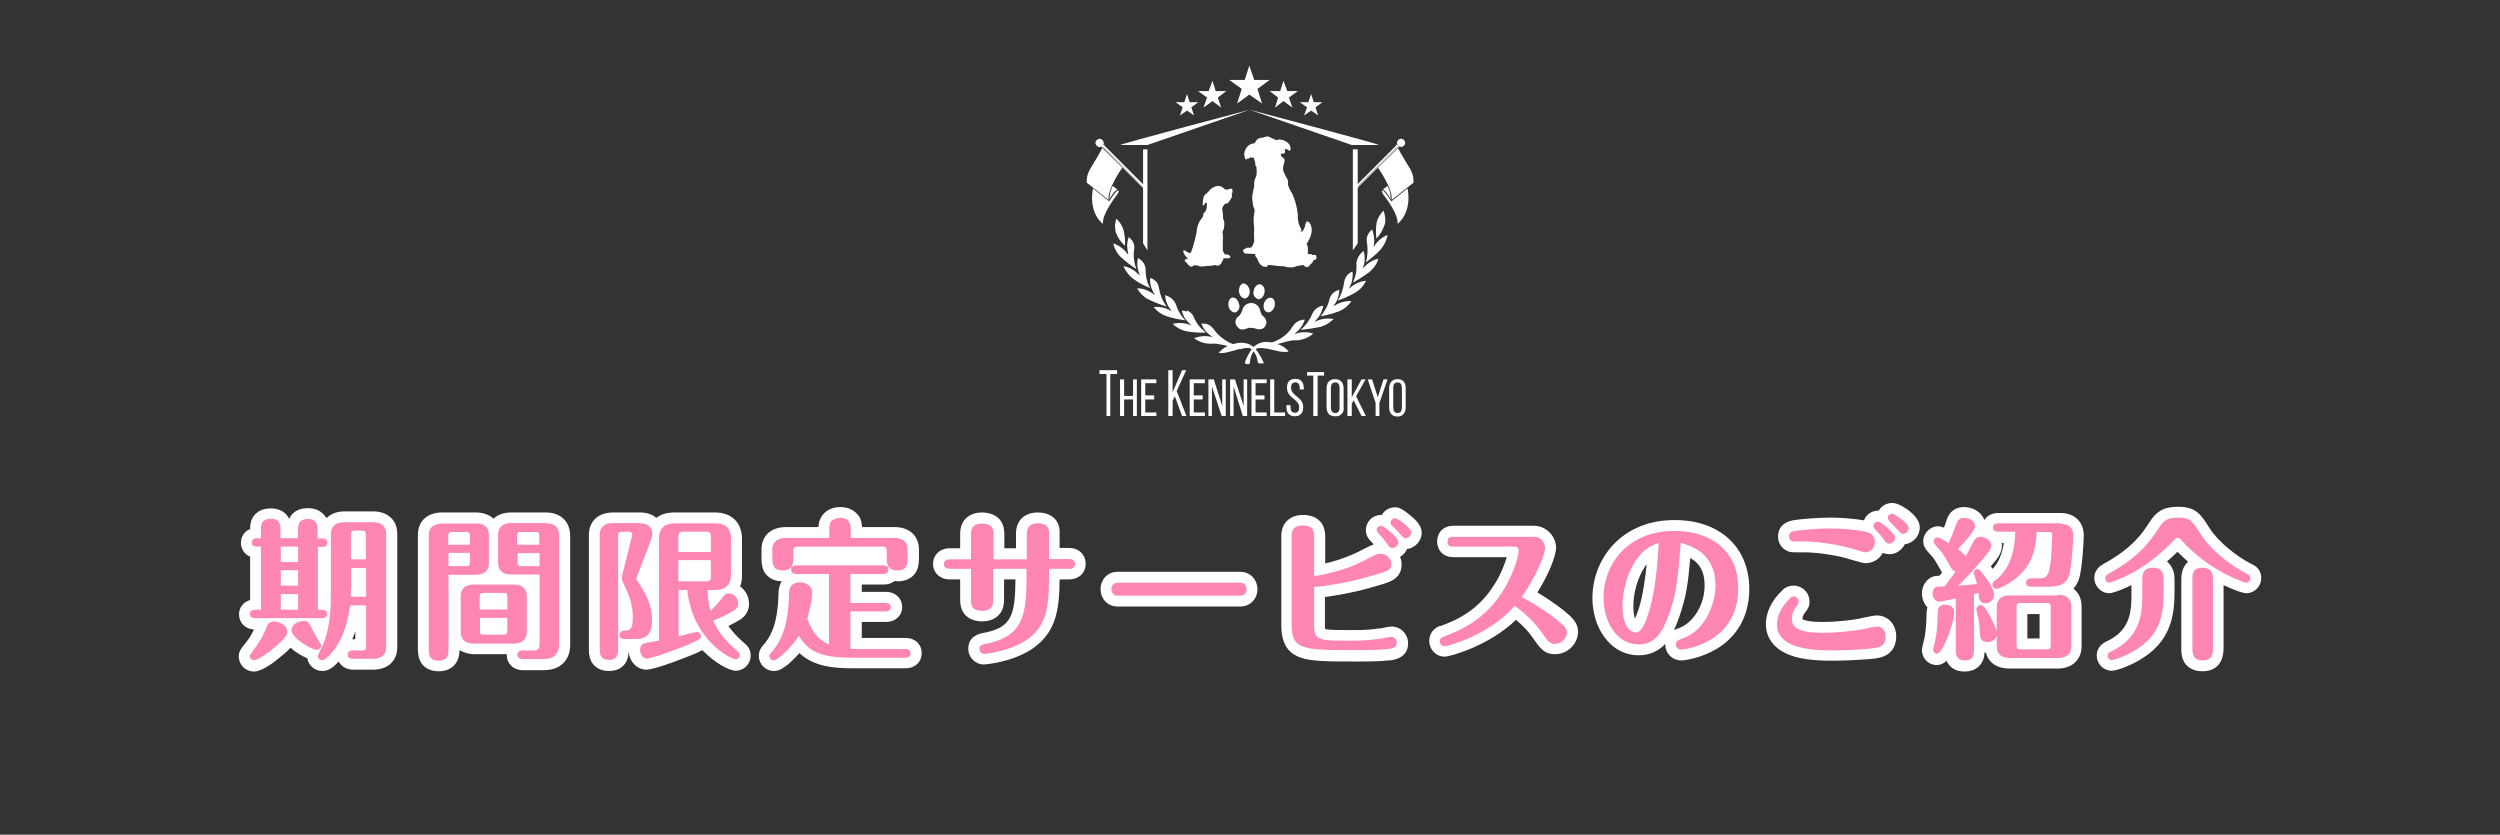 <?xml version="1.0" encoding="utf-8"?>
<!-- Generator: Adobe Illustrator 24.2.3, SVG Export Plug-In . SVG Version: 6.00 Build 0)  -->
<svg version="1.1" id="レイヤー_1" xmlns="http://www.w3.org/2000/svg" xmlns:xlink="http://www.w3.org/1999/xlink" x="0px"
	 y="0px" width="922.5px" height="308px" viewBox="0 0 922.5 308" style="enable-background:new 0 0 922.5 308;"
	 xml:space="preserve">
<rect x="0" y="0" width="922.5" height="308" fill="#333333" stroke="none"/>
<style type="text/css">
	.st0{fill:#FFFFFF;}
	.st1{fill:#FF85B3;}
</style>
<g id="レイヤー_2_1_">
	<g id="レイヤー_7">
		<polygon class="st0" points="408.3,153.5 408.3,138 405.7,138 405.7,136.6 412.2,136.6 412.2,138 409.7,138 409.7,153.5 		"/>
		<polygon class="st0" points="414.8,147.4 414.8,153.5 413.3,153.5 413.3,140 414.8,140 414.8,146.1 418.1,146.1 418.1,140 
			419.5,140 419.5,153.5 418.1,153.5 418.1,147.4 		"/>
		<polygon class="st0" points="425.9,145.9 425.9,147.4 422.6,147.4 422.6,152.2 426.7,152.2 426.7,153.5 421.1,153.5 421.1,140 
			426.7,140 426.7,141.4 422.6,141.4 422.6,145.9 		"/>
		<polygon class="st0" points="433.5,146.2 432.7,147.9 432.7,153.5 431.1,153.5 431.1,136.6 432.7,136.6 432.7,144.7 436.2,136.6 
			437.7,136.6 434.2,144.3 437.8,153.5 436.2,153.5 		"/>
		<polygon class="st0" points="443.8,145.9 443.8,147.4 440.5,147.4 440.5,152.2 444.6,152.2 444.6,153.5 439,153.5 439,140 
			444.6,140 444.6,141.4 440.5,141.4 440.5,145.9 		"/>
		<polygon class="st0" points="447.2,153.5 445.9,153.5 445.9,140 447.9,140 451,149.8 451,140 452.3,140 452.3,153.5 450.8,153.5 
			447.2,142.6 		"/>
		<polygon class="st0" points="455.2,153.5 453.9,153.5 453.9,140 455.7,140 458.9,149.8 458.9,140 460.2,140 460.2,153.5 
			458.6,153.5 455.2,142.6 		"/>
		<polygon class="st0" points="466.6,145.9 466.6,147.4 463.3,147.4 463.3,152.2 467.4,152.2 467.4,153.5 461.8,153.5 461.8,140 
			467.4,140 467.4,141.4 463.3,141.4 463.3,145.9 		"/>
		<polygon class="st0" points="468.7,153.5 468.7,140 470.2,140 470.2,152.2 474.2,152.2 474.2,153.5 		"/>
		<path class="st0" d="M481.1,143.3v0.4h-1.5v-0.6c0-1.2-0.5-2-1.6-2s-1.6,0.7-1.6,2c0,3.1,4.5,3.3,4.5,7.2c0,2-1.1,3.3-3.1,3.3
			c-2.1,0-3.1-1.3-3.1-3.3v-0.8h1.5v0.8c0,1.2,0.5,2,1.6,2s1.6-0.7,1.6-2c0-3.1-4.5-3.3-4.5-7.2c0-2.1,0.9-3.3,3.1-3.3
			S481.1,141.2,481.1,143.3"/>
		<polygon class="st0" points="484.6,153.5 484.6,138.6 482.3,138.6 482.3,137.3 488.6,137.3 488.6,138.6 486.2,138.6 486.2,153.5 
					"/>
		<path class="st0" d="M489.5,143.3c0-2.1,1.1-3.4,3.1-3.4c2.1,0,3.2,1.3,3.2,3.4v7c0.3,1.6-0.9,3.2-2.5,3.3c-0.3,0-0.4,0-0.7,0
			c-2.1,0-3.1-1.3-3.1-3.4V143.3z M491.1,150.4c0,1.2,0.5,2,1.6,2s1.6-0.7,1.6-2v-7.3c0-1.2-0.5-2-1.6-2s-1.6,0.8-1.6,2V150.4z"/>
		<polygon class="st0" points="499.5,147.7 498.8,149 498.8,153.5 497.2,153.5 497.2,140 498.8,140 498.8,146.6 502.4,140 
			503.9,140 500.4,146.2 504,153.5 502.4,153.5 		"/>
		<polygon class="st0" points="507.6,148.7 504.7,140 506.3,140 508.4,146.6 510.5,140 512,140 509,148.7 509,153.5 507.6,153.5 		
			"/>
		<path class="st0" d="M512.6,143.3c0-2.1,1.1-3.4,3.1-3.4c2.1,0,3,1.3,3,3.4v7c0,2-1.1,3.4-3,3.4c-2.1,0-3.1-1.3-3.1-3.4V143.3z
			 M514.1,150.4c0,1.2,0.5,2,1.6,2s1.6-0.7,1.6-2v-7.3c0-1.2-0.5-2-1.6-2s-1.6,0.8-1.6,2V150.4z"/>
		<path class="st0" d="M466.2,133.6c-0.8-1.9-1.9-3.6-3.2-5.2c-2-1.9-4.9-2.4-7.6-1.5c-2.3,0.4-4.2,1.6-5.7,3.3
			c2.4,0.5,6-1.2,8.2-1.5c2.3-0.4,3.2-0.5,4.1,0.3c1.1,1.1,1.7,2.4,2,3.8c0.1,1.3,0.4,1.3,1.2,1.3
			C465.9,134.1,466.5,134.3,466.2,133.6"/>
		<path class="st0" d="M414.6,84.9c0.4,1.9,0.7,3.8,0.5,5.8c-1.5-1.3-2.7-3.1-3.4-5c-0.4-1.6-0.4-3.4,0.3-5
			C413.2,81.9,414.1,83.3,414.6,84.9"/>
		<path class="st0" d="M437.8,115c-0.5-0.3-1.2-0.4-1.7-0.4c0.4,1.5,0.9,2.8,1.9,3.8c0.5,0.8,2.4,2.1,1.1,1.5
			c-2-0.8-4.2-0.9-6.4-0.4c1.3,1.3,3.1,2.3,4.9,2.7c2.4,0.4,4.9,0.7,7.4,0.5l0,0c-2-1.5-3.6-3.4-4.5-5.7c-0.4-1.1-1.3-1.9-2.4-2.4"
			/>
		<path class="st0" d="M431.5,109.6c-0.5-0.3-1.1-0.5-1.6-0.7c0.1,1.5,0.5,2.8,1.2,4.1c0.4,0.8,2,2.4,0.8,1.6
			c-1.9-1.1-4.1-1.5-6.2-1.3c1.2,1.5,2.8,2.7,4.5,3.3c2.4,0.8,4.8,1.3,7.2,1.6l0,0c-1.7-1.7-2.9-3.8-3.6-6.2
			C433.3,111.1,432.5,110.1,431.5,109.6"/>
		<path class="st0" d="M426,103.4c-0.5-0.4-0.9-0.7-1.6-0.8c-0.1,1.5,0.1,2.9,0.7,4.2c0.3,0.9,1.6,2.7,0.5,1.7
			c-1.7-1.3-3.8-2.1-6-2.1c0.9,1.6,2.3,3.1,4,4c2.3,1.1,4.5,2,6.9,2.7l0,0c-1.5-2-2.4-4.2-2.8-6.6C427.5,105.1,427,104,426,103.4"/>
		<path class="st0" d="M421.4,96.3c-0.4-0.4-0.9-0.8-1.5-1.1c-0.3,1.5-0.3,2.9,0,4.2c0.1,0.9,1.2,2.9,0.3,1.9
			c-1.6-1.6-3.4-2.7-5.6-3.1c0.7,1.9,1.9,3.3,3.3,4.5c2,1.5,4.2,2.7,6.5,3.6l0,0c-1.2-2.1-1.7-4.5-1.7-7
			C422.7,98.3,422.2,97.1,421.4,96.3"/>
		<path class="st0" d="M417.8,88.8c-0.4-0.5-0.8-0.9-1.3-1.3c-0.5,1.3-0.7,2.8-0.5,4.2c0,0.9,0.8,3.2,0,1.9
			c-1.3-1.7-3.1-3.1-5.2-3.8c0.4,1.9,1.3,3.6,2.7,5c1.9,1.7,3.8,3.2,5.8,4.5l0,0c-0.8-2.3-1.2-4.8-0.8-7.2
			C418.7,91,418.5,89.8,417.8,88.8"/>
		<path class="st0" d="M447.8,121.4c-0.7-0.9-1.6-1.7-2.8-1.9c-0.5-0.1-1.2-0.1-1.7-0.1c0.5,1.3,1.3,2.7,2.4,3.6
			c0.7,0.7,2.7,1.9,1.3,1.3c-2.1-0.5-4.4-0.3-6.4,0.5c1.6,1.2,3.4,1.9,5.3,2c0.8,0,1.7,0,2.7,0c2.3,0.3,8.2,1.7,9.2,2
			c0.9,0.3,0.9-1.2,0.3-1.3c-1.7-0.1-3.4-0.5-4.9-1.3C450.8,124.8,449.1,123.3,447.8,121.4"/>
		<path class="st0" d="M459.4,133.6c0.7-2,1.7-3.7,2.9-5.3c1.9-2,4.8-2.7,7.4-1.7c2.3,0.3,4.4,1.3,5.8,3.1c-2.3,0.7-6-0.8-8.4-1.1
			c-2.3-0.3-3.2-0.3-4.1,0.5c-0.9,1.1-1.6,2.5-1.7,4c-0.1,1.3-0.3,1.3-1.1,1.3C459.6,134.1,459.2,134.3,459.4,133.6"/>
		<path class="st0" d="M508,82c-0.3,2-0.4,4-0.1,6c1.5-1.5,2.4-3.3,3.1-5.3c0.4-1.7,0.1-3.4-0.5-5C509.3,79,508.4,80.4,508,82"/>
		<path class="st0" d="M486.6,113.3c0.5-0.3,1.1-0.4,1.7-0.5c-0.3,1.5-0.8,2.8-1.7,4.1c-0.5,0.8-2.3,2.4-0.9,1.6
			c2-0.9,4.2-1.2,6.4-0.8c-1.4,1.4-3,2.4-4.8,2.9c-2.4,0.5-4.9,0.9-7.4,1.1l0,0c2-1.6,3.4-3.7,4.4-6
			C484.6,114.8,485.6,113.8,486.6,113.3"/>
		<path class="st0" d="M492.6,107.6c0.5-0.3,1.1-0.5,1.6-0.7c0,1.5-0.4,2.9-0.9,4.1c-0.4,0.8-1.9,2.5-0.7,1.7c1.9-1.2,4-1.7,6.1-1.6
			c-1.1,1.6-2.5,2.8-4.2,3.6c-2.3,0.9-4.6,1.6-7.2,2l0,0c1.6-1.9,2.8-4,3.3-6.4C490.9,109.2,491.5,108.3,492.6,107.6"/>
		<path class="st0" d="M497.6,101.1c0.4-0.4,0.9-0.7,1.5-0.9c0.1,1.5,0,2.9-0.4,4.2c-0.3,0.9-1.5,2.8-0.4,1.7
			c1.7-1.5,3.7-2.3,5.8-2.5c-0.8,1.7-2.1,3.2-3.7,4.2c-2.1,1.2-4.4,2.3-6.8,3.1l0,0c1.3-2,2.1-4.4,2.4-6.8
			C496.2,102.8,496.8,101.8,497.6,101.1"/>
		<path class="st0" d="M501.9,93.8c0.4-0.5,0.8-0.8,1.3-1.2c0.4,1.5,0.4,2.9,0.3,4.2c-0.1,0.9-1.1,3.1-0.3,1.9
			c1.5-1.6,3.3-2.8,5.4-3.2c-0.5,1.9-1.6,3.4-3.2,4.8c-2,1.5-4,2.8-6.2,4l0,0c1.1-2.3,1.5-4.6,1.3-7.2
			C500.7,95.9,501.1,94.7,501.9,93.8"/>
		<path class="st0" d="M505.1,86c0.3-0.5,0.7-0.9,1.2-1.3c0.5,1.3,0.8,2.8,0.8,4.2c0,0.9-0.5,3.2,0,1.9c1.2-1.9,2.9-3.3,4.9-4.1
			c-0.3,1.9-1.2,3.7-2.4,5.2c-1.7,1.9-3.6,3.4-5.6,4.9l0,0c0.7-2.4,0.8-4.9,0.4-7.3C504.1,88.2,504.4,87,505.1,86"/>
		<path class="st0" d="M477.1,120.3c0.7-1.1,1.6-1.7,2.7-2.1c0.5-0.1,1.2-0.3,1.7-0.3c-0.4,1.3-1.2,2.7-2.1,3.7
			c-0.5,0.7-2.5,2-1.2,1.5c2.1-0.7,4.4-0.7,6.4,0c-1.5,1.3-3.3,2.1-5.2,2.4c-0.9,0.1-1.7,0.1-2.7,0.1c-2.1,0.4-8.1,2.1-9,2.5
			c-0.9,0.4-0.9-1.1-0.3-1.3c1.7-0.3,3.3-0.8,4.8-1.7C474.3,123.9,475.9,122.3,477.1,120.3"/>
		<path class="st0" d="M459.6,110.1c1.1-0.3,1.7-1.6,1.5-3.1c-0.3-1.5-1.5-2.5-2.4-2.4s-1.7,1.6-1.5,3.1S458.5,110.3,459.6,110.1"/>
		<path class="st0" d="M457.2,112.2c-0.3-1.5-1.3-2.5-2.4-2.4s-1.7,1.6-1.5,3.1c0.3,1.5,1.5,2.5,2.5,2.4
			C457.1,114.8,457.7,113.4,457.2,112.2C457.3,112.2,457.3,112.2,457.2,112.2"/>
		<path class="st0" d="M464.2,110.4c1.1,0.1,2.1-0.9,2.4-2.4s-0.5-2.9-1.6-3.1c-1.1-0.1-2.1,0.9-2.4,2.4
			C462.2,108.5,462.9,109.9,464.2,110.4C464.2,110.3,464.2,110.3,464.2,110.4"/>
		<path class="st0" d="M469.1,109.9c-1.1-0.3-2.3,0.7-2.7,2.1s0.1,2.9,1.2,3.2c1.1,0.3,2.3-0.7,2.7-2.1
			C470.7,111.6,470.2,110.1,469.1,109.9"/>
		<path class="st0" d="M464.9,114.2c-0.4-1.3-1.6-2.3-3.1-2.4c-1.5,0-2.9,0.9-3.3,2.4c-0.8,2.4-1.7,2.7-1.7,2.7
			c-1.1,0.9-1.2,2.5-0.3,3.6c0.1,0.1,0.3,0.3,0.4,0.4c1.1,1.5,3.7,0.1,3.7,0.1c1.1-0.1,2.1,0,3.2,0.4c1.3,0.4,2.8-0.1,3.3-1.5
			c0.8-1.5-0.8-3.1-0.8-3.1C465.5,116.6,464.9,114.4,464.9,114.2"/>
		<polygon class="st0" points="438,34.7 439,37.7 442.2,37.7 439.6,39.6 440.6,42.6 438,40.8 435.4,42.6 436.4,39.6 433.8,37.7 
			437,37.7 		"/>
		<polygon class="st0" points="447.4,29.8 448.6,33.6 452.5,33.6 449.4,36 450.6,39.7 447.4,37.3 444.1,39.7 445.4,36 442.1,33.6 
			446,33.6 		"/>
		<polygon class="st0" points="473.6,29.8 475,33.6 478.9,33.6 475.6,36 476.9,39.7 473.6,37.3 470.5,39.7 471.6,36 468.5,33.6 
			472.4,33.6 		"/>
		<polygon class="st0" points="461,24.2 462.8,29.5 468.5,29.5 464,32.8 465.7,38.2 461,34.9 456.5,38.2 458.2,32.8 453.6,29.5 
			459.3,29.5 		"/>
		<polygon class="st0" points="483.8,34.7 484.8,37.7 488,37.7 485.4,39.6 486.4,42.6 483.8,40.8 481.2,42.6 482.3,39.6 479.6,37.7 
			482.8,37.7 		"/>
		<path class="st0" d="M413.4,53.5c0-0.4,47.7-13,47.7-13l-37.7,13H413.4z"/>
		<path class="st0" d="M508.8,53.5c0-0.4-47.7-13-47.7-13l37.7,13H508.8z"/>
		<polygon class="st0" points="423.4,92.4 421.8,89.8 421.8,55.1 423.4,55.1 		"/>
		<polygon class="st0" points="501,89.8 499.2,92.4 499.2,55.1 501,55.1 		"/>
		<path class="st0" d="M406.7,54.6l7.4,7.3c0,0-5.7,8.1-5,11.9l-8.1-6.4c-0.1-1.7,0.3-3.4,1.2-4.9C402.2,62.4,406.7,55.1,406.7,54.6
			"/>
		<path class="st0" d="M403.3,69.5l6,4.8c0,0,2.8-4.5,3.4-4c0,0,0.5,0.4-0.9,2.1c0,0-5.2,6.6-4.8,10.2
			C407.1,82.7,401.6,79.1,403.3,69.5"/>
		<path class="st0" d="M410.6,68.6l1.7,1.3c0,0-1.1,0.4-2.9,3.6C409.4,71.8,409.8,70.2,410.6,68.6"/>
		<path class="st0" d="M406.8,54.4L406.8,54.4l15.9,15.9l0.7-0.7l-15.9-15.9l0,0c0-0.1,0-0.1,0-0.3c-0.1-0.1-0.4,0-0.7,0.3
			c-0.3,0.3-0.4,0.5-0.3,0.7C406.5,54.4,406.7,54.4,406.8,54.4 M407.1,54.4l0.1-0.1L423,70.1h-0.1L407.1,54.4z"/>
		<path class="st0" d="M407.3,52.7c0,0.8-0.7,1.5-1.5,1.6c-0.8,0-1.5-0.7-1.6-1.5c0-0.8,0.7-1.5,1.5-1.6
			C406.5,51.2,407.2,51.9,407.3,52.7"/>
		<path class="st0" d="M515.9,54.6l-7.4,7.3c0,0,5.7,8.1,5,11.9l8.1-6.4c0.1-1.7-0.3-3.4-1.2-5C520.4,62.4,515.9,55.1,515.9,54.6"/>
		<path class="st0" d="M519.4,69.5l-6,4.8c0,0-2.8-4.5-3.4-4c0,0-0.5,0.4,0.9,2.1c0,0,5.2,6.6,4.8,10.2
			C515.5,82.7,521.1,79.1,519.4,69.5"/>
		<path class="st0" d="M512,68.6l-1.7,1.3c0,0,1.1,0.4,2.9,3.6C513.2,71.8,512.8,70.2,512,68.6"/>
		<path class="st0" d="M516.2,54.4c0,0,0-0.4-0.3-0.7s-0.5-0.4-0.7-0.3c0,0.1,0,0.1,0,0.3l0,0l-15.9,15.9l0.7,0.7l15.9-15.9l0,0
			C515.9,54.4,516.1,54.4,516.2,54.4 M499.9,70.1l-0.1-0.1l15.8-15.8l0.1,0.1L499.9,70.1z"/>
		<path class="st0" d="M518.5,52.7c0,0.8-0.7,1.5-1.5,1.5s-1.5-0.7-1.5-1.5s0.7-1.5,1.5-1.5S518.5,51.9,518.5,52.7L518.5,52.7"/>
		<path class="st0" d="M484.6,94.1c0,0-0.1,0-0.3,0c-0.3-0.4-0.8-0.4-1.2-0.3c-0.1,0-0.3-0.1-0.5-0.1v-1.6c0-0.5,0-1.7-0.5-2
			c1.5-2.4,2.8-5.2,1.2-7.8c-0.8-0.9-1.3-0.8-1.6,0.4c-0.1,1.2-0.7,2.3-1.5,3.1l0,0c0.1-0.8-0.1-1.6-0.5-2.1
			c-0.7-1.5-0.9-3.1-0.8-4.5c-0.3-2.7-0.9-5.2-2-7.6c-0.7-1.1-1.2-2.1-1.6-3.3c0-0.4,0-0.4,0-0.7c0-0.3,0-0.1,0-0.5
			c0-0.3,0,0-0.1-0.7c-0.5-0.9-1.1-1.9-1.5-2.9c-0.4-0.9-0.3-2.1,0.1-3.1c0.1-0.7,0.5-1.5-0.1-2c-0.5-0.5-0.8-0.4-0.9-0.8
			c-0.1-0.4-0.4-0.8,0-0.9c0.4,0,1.2,0.1,1.3-0.4c0.1-0.4,0.1-0.8,0-1.1c0.3-0.3,0.5-0.3,0.8-0.1c0.3,0,0.8,0.8,1.1,0.4
			c0.4-0.4,0.4-0.7-0.1-2c-0.9-1.3-2.5-2.1-4.1-2c-1.3,0.4-1.1,0-2-0.3s-1.7-1.2-2.9-0.7c-0.3,0-0.5,0.1-0.8,0.3
			c-0.7,0-1.5,0.1-2,0.5c-0.4,0.3-0.7,0.7-0.9,1.1c0,0.1,0,0.4-0.5,0.5c-1.5,0.1-2.8,1.2-3.3,2.7c-0.3,0.8-0.4,1.6-0.1,2.4
			c0,0.3,0.3,0.8,0.5,0.9c0.3,0,0.3-0.3,0.3-0.4c0.3,0,0.4,0,0.7,0c0.1,0,0.4-0.1,0.4-0.4c0.1,0,0.1,0,0.4,0c0.3,0.1,0.7,0.1,0.9,0
			c0.4,0.8,0.7,1.6,0.7,2.4c0,0.3,0,0.4,0,0.5l0.4,0.5l0.1,1.2c0,0.1,0,0.4,0,0.5c0,0.4,0,0.7,0,1.1c-0.1,0.5-0.3,1.1-0.5,1.5
			c-0.4,0.9-0.5,1.9-0.4,2.9c-0.1,0.8-0.4,1.6-0.5,2.4c-0.3,1.1-0.3,2.3-0.1,3.3c0,0.9,0.3,2,0.7,2.8c0.1,0.5,0,1.1-0.1,1.6
			c-0.3,1.7-0.3,3.4,0,5.2c-0.1,1.6-0.1,3.2,0,4.8c-0.1,0.8-0.4,1.6-0.9,2.3c-0.3,0.3-0.7,0.4-1.1,0.3c-0.5-0.1-1.1,0.1-1.5,0.5
			c-0.5,0.1-0.9,0.5-0.5,0.9l0.1,0.1c0,0.5,0.5,0.7,1.2,0.7s1.9,0.1,2.4,0.1s0.4,0,0.7,0c0,0.4-0.1,0.5,0.1,0.9
			c0.4,0.4,0.7,0.9,0.9,1.5c0.3,1.1,1.1,1.9,2.1,2.3c0.8,0.1,0.3,0,0.8,0l0.4,0.1c0.1-0.1,0.1-0.3,0.3-0.4c0,0-0.1-0.3,0.1-0.3
			c0.3,0,0.5,0,0.7,0c0.7,0,2.7,0.4,3.6,0.4c0.7,0,1.2,0,1.7,0.1c1.1,0.4,2.3,0.4,3.4,0.3c0.3,0,0.7-0.3,1.2-0.4
			c0.4-0.1,1.6-0.3,2.1-0.4c0.4,0,0.3,0.1,0.5,0.1c0.3,0,0,0.3,0.3,0.4s0.7,0.1,0.9,0.3c0.3,0.1,0.9-0.5,1.1-0.9
			c0.5-0.4,1.1-0.9,1.2-1.6c0.5-0.1,1.1-0.3,1.2-0.9C485.8,94.5,485.7,93.8,484.6,94.1"/>
		<path class="st0" d="M454.8,71c0-0.4,0-0.9-0.1-1.3c-0.3-0.3-1.9,0.3-1.9,0.3c-0.9,0-1.1-0.4-1.1-0.4c-2.4-2.5-5.3,0.5-5.3,0.5
			c-0.7,1.1-1.9,1.6-2.1,2.3c-0.4,0.9-0.5,1.9-0.5,2.9c0,0.3,0.1,0.4,0.1,0.7c0.4-0.4,0.7-0.7,0.9-1.1c0.8-0.7,0.5,1.1,0.5,1.1
			c0,0.7-0.1,1.3-0.5,2c-0.3,0.3-0.5,0.5-0.7,0.8c-0.1,0.1,0,0.1-0.1,0.3c-0.1,0.1,0,0,0,0.3s0,0,0,0.3c-0.4,0.7-0.5,0.8-1.2,1.7
			c-0.8,1.3-1.2,2.9-1.3,4.5c-0.5,2.4-1.1,4.8-2,7.2c-0.1,0.1-0.1,0.1-0.3,0.3c-0.7-0.1-1.2-0.4-1.7-0.8s-1.1-0.3-0.8,0.5
			c0.3,0.9,0.9,1.7,1.7,2.3c-0.1,0-0.3,0.1-0.4,0.1c0,0,0,0-0.1,0c-0.4,0-0.8,0.4-0.7,0.8c0.1,0.4,0.4,0.5,0.8,0.7
			c0.1,0.4,0.4,0.8,0.7,0.9c0.1,0.1,0.4,0.5,0.7,0.5c0.3,0,0.4,0,0.7-0.1c0.1-0.1,0-0.3,0.3-0.3s0.1-0.1,0.4-0.1
			c0.4,0,0.8,0.1,1.2,0.1c0.3,0,0.5,0.3,0.8,0.3c0.7,0.1,1.5,0,2.1-0.1c0.4-0.1,0.8-0.1,1.2-0.1c0.5,0,1.7-0.1,2.1-0.3
			c0.1,0,0.4,0,0.5,0c0.3,0,0,0,0,0.1l0.1,0.1h0.3c0.4,0,0.1,0,0.5,0c0.7-0.3,1.1-0.8,1.3-1.3c0.1-0.4,0.3-0.7,0.5-0.9
			c0.1-0.3,0.1-0.3,0-0.5c-0.1-0.3,0.1,0,0.4,0h1.3c0.5,0,0.7,0,0.8-0.4l0,0c0.3-0.4,0-0.4-0.4-0.7c-0.3-0.3-0.5-0.3-0.9-0.3
			c-0.3,0.1-0.5,0-0.7-0.1c-0.3-0.4-0.5-0.9-0.7-1.5c0.1-1.1,0-1.9,0-2.9c0.1-1.1,0.1-2.1,0-3.2c-0.1-0.3-0.1-0.7,0-0.9
			c0.3-0.5,0.5-1.1,0.5-1.7c0.1-0.7,0.1-1.2,0-1.9c0-0.5-0.4-0.8-0.4-1.2c0-0.3,0-0.5,0-0.8c0-0.1,0-0.1,0-0.3l0,0
			c-0.1-1.1-0.3-2-0.3-2c0-0.9,0.5-1.9,1.3-2.3c0.3-0.1,0.4,0,0.5,0c0.5-0.1,1.5-1.9,1.5-1.9c0.5-0.7,0.3-1.1,0.3-1.1
			c0-0.1-0.1-0.4-0.1-0.7"/>
	</g>
</g>
<g>
	<g>
		<path class="st1" d="M93.7,245.6c-2,0-3.6-1.6-3.6-3.6c0-1.1,0.5-1.8,1.5-3l0.5-0.6c2.7-3.4,3.7-6.3,4.1-7.2
			c0.1-0.3,0.3-0.7,0.5-1h-2.6c-2.3,0-3.9-1.4-3.9-3.6c0-2.1,1.6-3.5,3.9-3.5h0.2v-19.4c-2.5-0.2-3.4-2-3.4-3.5c0-2,1.3-3.3,3.4-3.5
			v-0.9c0-1.7,0-6.3,5.6-6.3c3.7,0,5.6,2.1,5.6,6.3v0.9h2.4v-0.9c0-1.5,0-6.3,5.6-6.3c2.6,0,5.6,1.1,5.6,6.3v0.9
			c0.3,0,0.6,0.1,0.9,0.1c0.1-3.8,2.7-6.1,6.9-6.1h10.5c4.3,0,6.9,2.4,6.9,6.3v41.8c0,3.9-2.6,6.3-6.9,6.3h-7.4
			c-2.3,0-3.9-1.4-3.9-3.6c0-1.6,1-3.5,3.9-3.5h2.9v-12.6h-2.2c-1.2,7.2-3.5,12.8-6.9,16.8c-1.9,2.1-3.4,3.4-5,3.4
			c-2.2,0-3.6-1.8-3.6-3.5c0-0.2,0-0.3,0.1-0.5c-2.4-0.8-6.3-3.1-8.3-5.7C104.2,239.9,96.2,245.6,93.7,245.6z M116.4,230.1
			c0.2,0.4,0.4,0.8,0.6,1.2c0.5,1,1,1.9,1.5,2.7c0.4-1.3,0.7-2.6,0.9-3.9c-0.2,0-0.4,0-0.6,0H116.4z M119.3,223.1
			c0.3,0,0.5,0.1,0.8,0.1c0.1-1.7,0.1-3,0.1-3.9v-15.8c-0.3,0.1-0.6,0.1-0.9,0.1V223.1z M108,223v-1.8h-2.4v1.8H108z M133.1,218.2
			v-6.6h-1.5v4.4c0,0.7,0,1.4,0,2.3H133.1z M108,214.1v-1.7h-2.4v1.7H108z M108,205.4v-1.7h-2.4v1.7H108z M133.1,204.4v-6.6h-1.5
			v6.6H133.1z"/>
		<path class="st0" d="M113.6,191.5c3.6,0,3.6,2.8,3.6,4.3v2.9h1.7c0.7,0,1.9,0.2,1.9,1.6c0,1.3-1.2,1.5-1.8,1.5h-1.7V225h1.5
			c0.7,0,1.9,0.2,1.9,1.6c0,1.3-1.2,1.5-1.9,1.5H94.1c-0.6,0-1.9-0.2-1.9-1.6c0-1.3,1.2-1.5,1.9-1.5h2.2v-23.3h-1.5
			c-0.6,0-1.9-0.1-1.9-1.5s1.2-1.6,1.9-1.6h1.5v-2.9c0-1.8,0-4.3,3.6-4.3c3.6,0,3.6,2.7,3.6,4.3v2.9h6.4v-2.9
			C110,194,110,191.5,113.6,191.5 M103.6,207.4h6.4v-5.7h-6.4V207.4 M103.6,216.1h6.4v-5.7h-6.4V216.1 M103.6,225h6.4v-5.8h-6.4V225
			 M137.6,192.7c2.9,0,4.9,1.2,4.9,4.3v41.8c0,3.3-2.4,4.3-4.9,4.3h-7.4c-0.7,0-1.9-0.2-1.9-1.6s1.3-1.5,1.9-1.5h3.4
			c1.2,0,1.5-0.4,1.5-1.5v-15.1h-5.9c-1.6,11.6-5.8,16.3-6.8,17.5c-1,1.1-2.5,2.7-3.5,2.7c-1.1,0-1.6-0.8-1.6-1.5
			c0-0.6,1.4-3,1.6-3.5c3.2-7,3.2-16.2,3.2-19.2v-22.4c0-3.3,2.4-4.3,4.9-4.3H137.6 M129.5,206.4h5.5v-9.1c0-1.1-0.3-1.5-1.5-1.5
			H131c-1.2,0-1.5,0.3-1.5,1.5V206.4 M129.4,220.2h5.7v-10.6h-5.5v6.4C129.5,217.2,129.5,218.2,129.4,220.2 M112.2,229.1
			c1.5,0,2,1,3,3.1c0.9,1.7,1.6,3.1,2.5,4.4c0.6,0.8,0.8,1.2,0.8,1.6c0,0.8-0.7,1.6-1.7,1.6c-1.6,0-9.2-4.2-9.2-7.3
			c0-2,2-3.1,3.8-3.3C111.7,229.1,111.9,229.1,112.2,229.1 M101.2,229.3c1.3,0,4.8,1,4.8,4.1c0,2.5-10.1,10.2-12.2,10.2
			c-1,0-1.6-0.7-1.6-1.6c0-0.4,0.5-1,1.6-2.5c2.7-3.5,3.9-6.4,4.4-7.7C98.5,230.8,99.1,229.3,101.2,229.3 M113.6,187.5
			c-4.2,0-6,2.2-6.7,3.6c-0.1,0.1-0.1,0.3-0.2,0.4c-1.6-3.5-5.1-3.9-6.8-3.9c-4.2,0-6,2.2-6.7,3.5c-0.8,1.4-0.9,2.9-0.9,4.1
			c-2,0.8-3.4,2.7-3.4,5.1c0,2,1.1,4.2,3.4,5.1v16c-2.4,0.7-4.1,2.7-4.1,5.3c0,3.1,2.3,5.4,5.5,5.6c-0.6,1.3-1.5,3-3.1,5l-0.5,0.6
			c-1.1,1.4-2,2.5-2,4.3c0,3.1,2.5,5.6,5.6,5.6c3.1,0,7.9-3.8,9.4-5.1c1.1-0.9,2.7-2.1,4.1-3.7c1.9,1.7,4.2,3.1,6.2,3.9
			c0.4,2.6,2.7,4.7,5.6,4.7c2.4,0,4.3-1.7,6-3.5c0.9,1.8,2.9,3,5.3,3h7.4c5.4,0,8.9-3.2,8.9-8.3v-41.8c0-5-3.5-8.3-8.9-8.3h-10.5
			c-2.9,0-5.2,0.9-6.7,2.5C119.6,189.8,117.7,187.5,113.6,187.5L113.6,187.5z M130,235.9c0.4-1,0.8-2,1.1-3v3l-0.9,0
			C130.1,235.9,130,235.9,130,235.9L130,235.9z"/>
	</g>
	<g>
		<path class="st1" d="M161.8,245.7c-5.7,0-5.7-4.8-5.7-6.8v-41.5c0-3.9,2.6-6.3,6.9-6.3h12.4c3.4,0,5.7,1.4,6.6,4
			c0.8-2.5,3.2-4,6.6-4h12.7c4.3,0,6.9,2.3,6.9,6.3v40.4c0,4.6-2.9,7.4-7.8,7.4h-7.7c-2.3,0-3.9-1.5-3.9-3.6c0-0.9,0.3-1.7,0.8-2.3
			c0,0-14.7,0-14.7,0c-4.3,0-6.9-2.3-6.9-6.3V220c0-3.1,1.6-5.2,4.4-6h-5v24.9C167.5,240.9,167.5,245.7,161.8,245.7z M196.8,238.1
			c0.1,0,0.1,0,0.2,0c0-0.1,0-0.1,0-0.2V214h-5c2.8,0.8,4.4,2.9,4.4,6v13.2c0,2.2-0.8,3.9-2.3,4.9H196.8z M185.2,232.2V230h-6.1v2.3
			H185.2z M185.2,222.9v-2.1h-6.1v2.1H185.2z M186.2,213.7c-2-0.6-3.5-1.8-4.1-3.7c-0.6,1.9-2,3.1-4.1,3.7H186.2z M197,206.9v-0.8
			h-4.1v0.8H197z M171.4,206.9v-0.8h-4v0.8H171.4z M197,199v-0.8h-4.1v0.8H197z M171.4,199v-0.8h-4v0.8H171.4z"/>
		<path class="st0" d="M201.4,193.1c2.9,0,4.9,1.2,4.9,4.3v40.4c0,3-1.5,5.4-5.8,5.4h-7.7c-0.7,0-1.9-0.2-1.9-1.6
			c0-1.4,1.3-1.6,1.9-1.6h4.1c1.8,0,2.2-0.8,2.2-2.2V212h-10.4c-2.9,0-4.9-1.2-4.9-4.3v-10.4c0-3.3,2.4-4.3,4.9-4.3H201.4
			 M190.9,201h8.1v-3.2c0-1.1-0.2-1.5-1.5-1.5h-5.2c-1.2,0-1.5,0.4-1.5,1.5V201 M192.4,208.9h6.7v-4.8h-8.1v3.4
			C190.9,208.5,191.2,208.9,192.4,208.9 M175.5,193.1c2.9,0,4.9,1.2,4.9,4.3v10.4c0,3.3-2.4,4.3-4.9,4.3h-10v26.9
			c0,2.2,0,4.8-3.6,4.8c-3.7,0-3.7-2.5-3.7-4.8v-41.5c0-3.3,2.4-4.3,4.9-4.3H175.5 M165.5,201h7.9v-3.2c0-1.1-0.3-1.5-1.5-1.5h-5
			c-1.2,0-1.5,0.4-1.5,1.5V201 M165.5,208.9h6.4c1.2,0,1.5-0.3,1.5-1.5v-3.4h-7.9V208.9 M189.5,215.7c2.9,0,4.9,1.2,4.9,4.3v13.2
			c0,3.3-2.5,4.3-4.9,4.3h-14.6c-2.9,0-4.9-1.2-4.9-4.3V220c0-3.4,2.5-4.3,4.9-4.3H189.5 M177.1,224.9h10.1v-4.6
			c0-1.2-0.3-1.5-1.5-1.5h-7.2c-1.2,0-1.5,0.4-1.5,1.5V224.9 M178.5,234.2h7.2c1.2,0,1.5-0.3,1.5-1.5V228h-10.1v4.8
			C177.1,233.9,177.3,234.2,178.5,234.2 M201.4,189.1h-12.7c-2.8,0-5,0.8-6.6,2.3c-1.6-1.5-3.8-2.3-6.6-2.3h-12.4
			c-5.4,0-8.9,3.2-8.9,8.3v41.5c0,1.5,0,3.3,0.9,5.1c0.7,1.4,2.5,3.7,6.8,3.7c4.3,0,6.1-2.4,6.8-3.8c0.7-1.3,0.8-2.8,0.9-4
			c1.5,0.9,3.3,1.5,5.5,1.5h11.9c0,0.1,0,0.2,0,0.3c0,3.2,2.5,5.6,5.9,5.6h7.7c6.1,0,9.8-3.6,9.8-9.4v-40.4
			C210.3,192.4,206.8,189.1,201.4,189.1L201.4,189.1z"/>
	</g>
	<g>
		<path class="st1" d="M224.7,245.5c-5.4,0-5.4-4.6-5.4-6.4v-41.8c0-3.9,2.6-6.3,6.9-6.3h10c3.1,0,5,1.4,5.9,3.1
			c1.3-2,3.6-3.1,6.7-3.1h15.1c4.9,0,7.8,2.8,7.8,7.4v13.8c0,2-0.5,3.6-1.5,4.8c2.5,0.6,4.1,3.2,4.1,5.5c0,2.5-1.6,3.7-2.3,4.1
			l-0.1,0.1c-2.1,1.3-4.1,2.3-6,3.1c1.5,2.8,3.9,5.6,7.1,8.4c1.2,1,2,1.7,2,3.4c0,2.1-1.8,3.6-3.5,3.6c-1.4,0-7-2.5-11.9-8.2
			c-0.9,0.9-2.5,1.6-5,2.6c-3.4,1.5-13.5,5.3-16,5.3c-2.5,0-4.5-2.3-4.5-5.2c0-0.7,0.1-1.4,0.4-2h-4c-0.1,0-0.3,0-0.4,0v1.4
			C230.1,240.7,230.1,245.5,224.7,245.5z M252.3,232.1c1.6-0.4,2.7-0.7,3.4-0.8c-1.4-2.6-2.6-5.6-3.4-9V232.1z M230.1,230.6
			c0.1,0,0.3,0,0.4,0c0.4,0,0.6,0,0.6,0c0.1-0.2,0.3-0.8,0.3-2.8c0-2.6-0.4-4.7-1.4-7.5V230.6z M263.2,219.6c0,0.5,0.1,1,0.1,1.6
			c0.3-0.4,0.7-0.8,1-1.3c0,0,0.2-0.2,0.2-0.2c-0.2,0-0.5,0-0.7,0H263.2z M237.2,213.7c1.2,1.9,2.7,4.1,3.8,6.9V203l-4,10.3
			C237,213.4,237.1,213.5,237.2,213.7z M260.3,212.5v-3.7h-8v3.7H260.3z M230.1,201.8l0.9-3.7l-0.9,0V201.8z M260.3,201.7v-3.5h-8
			v3.5H260.3z"/>
		<path class="st0" d="M263.9,193.1c4.3,0,5.8,2.4,5.8,5.4v13.8c0,3-1.5,5.4-5.8,5.4h-2.8c0.1,1.7,0.2,4.4,1,7.7
			c1-0.9,2.4-2.2,4-4.3c1.2-1.6,1.6-2.1,2.9-2.1c2,0,3.4,1.9,3.4,3.7c0,1.5-0.9,2.1-1.5,2.5c-2.7,1.7-5.4,2.9-7.7,3.8
			c2,5,6,8.8,8.5,10.9c1.1,1,1.3,1.1,1.3,1.8c0,1-0.8,1.6-1.5,1.6c-1.5,0-15.9-6.7-17.9-25.6h-3.2v17.1c1.1-0.3,6.2-1.6,6.7-1.6
			c0.8,0,1.5,0.7,1.5,1.5c0,1-0.1,1.2-4.7,3.2c-4.4,1.8-13.4,5.1-15.2,5.1c-1.5,0-2.5-1.6-2.5-3.2c0-1.1,0.4-2,1.5-2.4
			c0.7-0.2,4.8-0.9,5.5-1v-37.9c0-3,1.5-5.4,5.8-5.4H263.9 M250.3,203.7h12v-5.9c0-1-0.4-1.6-1.6-1.6h-8.8c-1.2,0-1.6,0.6-1.6,1.6
			V203.7 M250.3,214.5h10.4c1.2,0,1.6-0.6,1.6-1.6v-6.2h-12V214.5 M236.2,193.1c3.6,0,4.5,2.3,4.5,3.7c0,0.9-0.3,2.2-0.9,3.6
			l-4.8,12.4c-0.1,0.2-0.2,0.6-0.2,0.8s0.3,0.6,0.7,1.2c2.2,3.4,5.1,7.8,5.1,14.1c0,6.9-4.3,6.9-6,6.9h-4.1c-0.7,0-1.9-0.2-1.9-1.5
			c0-1.6,1.6-1.6,1.9-1.6c2,0,3-0.6,3-4.9s-1-7.4-3.4-12.5c-0.4-0.9-0.7-1.4-0.7-2c0-0.3,0.1-0.8,0.5-2.3l3.2-12.8
			c0.1-0.3,0.2-0.8,0.2-1c0-0.9-1-1-1.3-1h-2.4c-1.2,0-1.5,0.4-1.5,1.5v41.4c0,1.8,0,4.4-3.4,4.4c-3.4,0-3.4-2.5-3.4-4.4v-41.8
			c0-3.3,2.4-4.3,4.9-4.3H236.2 M263.9,189.1h-15.1c-2.7,0-5,0.7-6.6,2c-1.4-1.2-3.4-2-6-2h-10c-5.4,0-8.9,3.2-8.9,8.3v41.8
			c0,1.2,0,3,0.8,4.7c0.7,1.4,2.5,3.7,6.6,3.7c4.1,0,5.9-2.3,6.5-3.7c0.6-1.2,0.7-2.4,0.8-3.4c0.3,3.7,3.1,6.6,6.5,6.6
			c3.6,0,16.7-5.4,16.8-5.4c1.5-0.6,2.8-1.2,3.9-1.8c0.2,0.2,0.4,0.5,0.7,0.7c3.9,3.9,9,6.9,11.6,6.9c3,0,5.5-2.5,5.5-5.6
			c0-2.6-1.4-3.8-2.7-4.9c-2.3-2-4.1-4-5.5-6c1.4-0.7,2.8-1.4,4.2-2.3l0.1,0l0.1-0.1c0.8-0.6,3.2-2.2,3.2-5.8c0-2.6-1.3-5-3.3-6.4
			c0.5-1.2,0.7-2.5,0.7-4v-13.8C273.7,192.8,269.9,189.1,263.9,189.1L263.9,189.1z"/>
	</g>
	<g>
		<path class="st1" d="M285.5,245.6c-1.9,0-3.6-1.6-3.6-3.6c0-1.3,0.7-2.1,1.2-2.7c4.7-5.4,5.9-12.2,6.1-20.9c0.1-2.3,1.1-4.1,2.9-5
			c-0.7-0.2-1.3-0.7-1.7-1.2c-0.5,0.1-1.1,0.2-1.7,0.2c-5.9,0-5.9-4.8-5.9-6.8v-2.9c0-3.9,2.7-6.3,6.9-6.3H304v-1
			c0-1.3,0-2.4,0.6-3.5c0.8-1.8,2.9-3,5.4-3c2.7,0,5.9,1.1,5.9,6.4v1H330c4.3,0,6.9,2.4,6.9,6.3v2.9c0,1.9,0,6.8-5.8,6.8
			c-0.7,0-1.3-0.1-1.9-0.2c-0.7,0.9-1.8,1.5-3.3,1.5h-10.1v6.7h11c2.3,0,3.9,1.4,3.9,3.6c0,2.1-1.6,3.5-3.9,3.5h-11v9.9
			c0.6,0,1.2,0,1.8,0h16.5c2.3,0,3.9,1.4,3.9,3.6c0,2.1-1.6,3.6-3.9,3.6h-19.4c-8.9,0-15.6-1.2-19.9-6.6
			C291.9,241.8,287.8,245.6,285.5,245.6z M300,228.1c1,3,2.4,4.8,3.9,6v-20.4h-5c1.7,0.9,2.9,2.5,2.9,4.8
			C301.8,221.9,300.6,226.2,300,228.1z M325.2,206.6c0-0.4,0-0.7,0-1v-2h-30.5v2c0,0.3,0,0.6,0,1H325.2z"/>
		<path class="st0" d="M310,191.1c3.9,0,3.9,3,3.9,4.4v3H330c2.9,0,4.9,1.2,4.9,4.3v2.9c0,2.1,0,4.8-3.8,4.8c-3.9,0-3.9-2.8-3.9-4.8
			v-2.4c0-1.1-0.3-1.6-1.6-1.6h-31.2c-1.3,0-1.7,0.6-1.7,1.6v2.4c0,2,0,4.8-3.8,4.8c-3.9,0-3.9-2.6-3.9-4.8v-2.9
			c0-3.3,2.5-4.3,4.9-4.3H306v-3c0-1.3,0.1-1.9,0.4-2.6C306.9,191.8,308.4,191.1,310,191.1 M325.9,208.6c0.6,0,1.9,0.2,1.9,1.6
			c0,1.3-1.2,1.6-1.9,1.6h-12.1v10.7h13c0.6,0,1.9,0.2,1.9,1.6c0,1.3-1.2,1.5-1.9,1.5h-13v13.8c1.2,0.1,2.6,0.1,3.8,0.1h16.5
			c0.6,0,1.9,0.2,1.9,1.6c0,1.3-1.2,1.6-1.9,1.6h-19.4c-9.7,0-16.1-1.3-19.9-8.1c-3.2,4.9-8,9.1-9.3,9.1c-0.8,0-1.6-0.7-1.6-1.6
			c0-0.5,0.2-0.8,0.7-1.3c5.3-6,6.4-13.7,6.6-22.2c0.1-3.7,3.3-3.7,4-3.7c1.7,0,4.5,1,4.5,3.7c0,2.8-1,6.8-1.8,9.6
			c2,6.3,5.5,8.5,8,9.6v-26h-12.1c-0.6,0-1.9-0.2-1.9-1.6c0-1.3,1.2-1.6,1.9-1.6H325.9 M310,187.1c-3.2,0-6,1.6-7.2,4.1
			c-0.6,1.1-0.7,2.2-0.8,3.3h-12.1c-5.4,0-8.9,3.2-8.9,8.3v2.9c0,1.4,0,3.3,0.9,5.1c0.7,1.3,2.5,3.6,6.5,3.7c-0.6,1.1-1,2.4-1.1,3.9
			c-0.2,8.2-1.3,14.7-5.6,19.6c-0.6,0.7-1.7,1.9-1.7,4c0,3.1,2.5,5.6,5.6,5.6c1.3,0,3.1-0.4,6.7-3.8c0.9-0.9,1.8-1.8,2.7-2.8
			c5.4,5.1,13,5.6,19.8,5.6h19.4c3.4,0,5.9-2.3,5.9-5.6s-2.5-5.6-5.9-5.6h-16.2v-5.9h9c3.4,0,5.9-2.3,5.9-5.5c0-3.2-2.5-5.6-5.9-5.6
			h-9v-2.7h8.1c1.6,0,3-0.5,4-1.3c0.4,0,0.8,0.1,1.2,0.1c4.3,0,6.2-2.4,6.9-3.8c0.9-1.8,0.9-3.7,0.9-5v-2.9c0-5-3.5-8.3-8.9-8.3
			h-12.1c-0.1-1-0.2-2.3-0.9-3.7C316.2,189.4,314.3,187.1,310,187.1L310,187.1z"/>
	</g>
	<g>
		<path class="st1" d="M363.3,243.3c-2.1,0-3.8-1.8-3.8-3.8c0-3.1,2.4-3.6,4.6-4c11.7-2.4,12.7-9.1,12.7-23.5h-8.3v9.6
			c0,5.3-4.3,5.9-6.1,5.9c-2.8,0-6.1-1-6.1-5.9v-9.6h-5.8c-2.5,0-4.2-1.5-4.2-3.7c0-2.3,1.7-3.8,4.2-3.8h5.8v-7.3
			c0-5.3,4.3-5.9,6.1-5.9c2.8,0,6.2,1,6.2,5.9v7.3h8.3v-7.4c0-5.2,4.3-5.8,6.1-5.8c2.3,0,6.1,0.8,6.1,5.8v7.4h5.5
			c2.4,0,4.1,1.6,4.1,3.8c0,2.3-1.6,3.8-4.1,3.8h-5.5c0,11.5-0.5,19.9-8.9,25.8C373.3,242.6,363.4,243.3,363.3,243.3z"/>
		<path class="st0" d="M383,193.1c4.1,0,4.1,2.7,4.1,3.8v9.4h7.5c1.2,0,2.1,0.6,2.1,1.8c0,0.4,0,1.8-2.1,1.8h-7.5
			c0,12.1,0,20.5-8.1,26.1c-6.3,4.4-15.5,5.3-15.8,5.3c-0.9,0-1.8-0.8-1.8-1.8c0-1.5,0.9-1.6,3.1-2.1c14.3-3,14.3-12.5,14.3-27.5
			h-12.3v11.6c0,1.1,0,3.9-4.1,3.9s-4.1-2.6-4.1-3.9v-11.6h-7.8c-1.1,0-2.2-0.4-2.2-1.7c0-1.7,1.6-1.8,2.2-1.8h7.8v-9.3
			c0-1.1,0-3.9,4.1-3.9c4.2,0,4.2,2.6,4.2,3.9v9.3h12.3v-9.4C378.9,196,378.9,193.1,383,193.1 M383,189.1c-5,0-8.1,3-8.1,7.8v5.4
			h-4.3v-5.3c0-7.3-6.3-7.9-8.2-7.9c-3.9,0-8.1,2.1-8.1,7.9v5.3h-3.8c-3.6,0-6.2,2.4-6.2,5.8c0,3.3,2.6,5.7,6.2,5.7h3.8v7.6
			c0,7.3,6.2,7.9,8.1,7.9c3.9,0,8.1-2.1,8.1-7.9v-7.6h4.2c-0.1,13-1.4,17.6-11.1,19.6l-0.1,0c-2.2,0.4-6.2,1.3-6.2,6
			c0,3.2,2.6,5.8,5.8,5.8c0.1,0,10.5-0.7,18.1-6c8.7-6.1,9.7-14.7,9.8-25.4h3.5c3.6,0,6.1-2.4,6.1-5.8c0-3.4-2.6-5.8-6.1-5.8h-3.5
			v-5.4C391.2,191.2,387,189.1,383,189.1L383,189.1z"/>
	</g>
	<g>
		<path class="st1" d="M412.3,221.7c-2.8,0-4.3-2.2-4.3-4.4c0-2.2,1.5-4.4,4.3-4.4h45.3c2.8,0,4.3,2.2,4.3,4.4
			c0,2.6-1.8,4.4-4.3,4.4H412.3z"/>
		<path class="st0" d="M457.7,215c2,0,2.3,1.8,2.3,2.4c0,1.4-0.8,2.4-2.3,2.4h-45.3c-2,0-2.3-1.7-2.3-2.4c0-0.4,0.2-2.4,2.3-2.4
			H457.7 M457.7,211h-45.3c-4.1,0-6.3,3.3-6.3,6.4c0,3.1,2.2,6.4,6.3,6.4h45.3c3.6,0,6.3-2.8,6.3-6.4C464,214.2,461.6,211,457.7,211
			L457.7,211z"/>
	</g>
	<g>
		<path class="st1" d="M501.3,242c-21,0-26.6,0-26.6-11.7v-32.5c0-5.1,3.8-5.9,6.1-5.9c2.8,0,6.1,1,6.1,5.9v12.5
			c6.5-1.3,12-3.2,17.5-6.2c2.4-1.3,3.3-1.7,4.9-1.7c0.4,0,0.8,0,1.2,0.1c-0.2-0.3-0.5-0.7-0.8-1.1c-1.2-1.7-2.1-2.6-2.7-3.2
			c-0.3-0.3-1.2-1.2-1.2-2.7c0-2,1.7-3.6,3.7-3.6c0.1,0,0.4,0,0.4,0l0.1,0c0.2,0,0.6,0.2,1,0.4c0.2-1.6,1.5-3.2,3.8-3.2
			c1.7,0,7.9,4.2,7.9,7.3c0,2.2-1.9,4.1-4.1,4.1c-0.3,0-0.5,0-0.7-0.1c-0.3,2.1-2.1,3.7-4.2,3.7c0,0-0.1,0-0.1,0
			c1.1,1.1,1.7,2.6,1.7,4c0,3.7-2.5,4.5-9.9,6.6l-0.6,0.2c-7,2-14.2,3.1-17.9,3.5v12.6c0,3.2,0,3.4,10.8,3.4c4.9,0,7.1-0.1,11.2-0.7
			l0.1,0c0.2,0,0.9-0.2,1.4-0.3c1.6-0.3,2.3-0.4,2.8-0.4c2.2,0,4.1,1.9,4.1,4.2c0,3.7-3.6,4.1-4.9,4.3l-0.7,0.1
			C510.4,241.8,507.9,242,501.3,242z"/>
		<path class="st0" d="M514.9,191.2c0.6,0,5.9,3.5,5.9,5.3c0,1-1,2.1-2.1,2.1c-0.8,0-1-0.2-2.3-1.8c-0.5-0.6-1.7-1.8-2.7-2.8
			c-0.3-0.2-0.6-0.6-0.6-1.2C513.1,192.4,513.4,191.2,514.9,191.2 M480.8,193.9c4.1,0,4.1,2.6,4.1,3.9v14.8
			c7.6-1.2,13.9-3.2,20.5-6.8c2.4-1.2,2.9-1.5,4-1.5c2.3,0,4,2,4,3.9c0,2.3-1.4,2.6-9.1,4.8c-7.8,2.2-16.2,3.4-19.4,3.6v14.4
			c0,5.4,2.4,5.4,12.8,5.4c4.8,0,7.2-0.1,11.5-0.7c0.6-0.1,3.5-0.7,4.1-0.7c1,0,2.1,0.8,2.1,2.2c0,2-1.9,2.1-3.3,2.3
			c-1.3,0.1-3.5,0.4-10.9,0.4c-20.8,0-24.6,0-24.6-9.7v-32.5C476.6,196.7,476.6,193.9,480.8,193.9 M509.7,194c0,0,0.1,0,0.1,0
			c0.9,0.2,6.2,4.3,6.2,6c0,1.2-1.1,2.2-2.2,2.2c-0.9,0-1.1-0.3-2.3-2c-1.2-1.7-2.2-2.7-2.9-3.4c-0.3-0.3-0.6-0.7-0.6-1.3
			C507.9,194.6,508.8,194,509.7,194 M514.9,187.2c-2.4,0-4.1,1.2-5,2.8c-0.1,0-0.1,0-0.2,0h0c-3.2,0-5.7,2.5-5.7,5.6
			c0,1.5,0.6,2.9,1.8,4.1c0.3,0.3,0.7,0.7,1.1,1.2c-0.9,0.3-1.9,0.8-3.3,1.5c-4.7,2.5-9.3,4.3-14.6,5.5v-10c0-7.3-6.2-7.9-8.1-7.9
			c-3.9,0-8.1,2.1-8.1,7.9v32.5c0,4.8,0.9,10.1,7.2,12.3c4.2,1.4,10.3,1.4,21.4,1.4c6.7,0,9.2-0.2,10.7-0.4l0.5,0l0.1,0l0.1,0l0.1,0
			c5.5-0.7,6.7-3.8,6.7-6.3c0-3.4-2.7-6.2-6.1-6.2c-0.7,0-1.4,0.1-3.2,0.5c-0.4,0.1-1.1,0.2-1.3,0.2l-0.1,0l-0.1,0
			c-4,0.6-6.2,0.6-11,0.6c-3.8,0-7.4,0-8.8-0.4c0-0.2-0.1-0.5-0.1-1v-10.8c4.4-0.6,10.7-1.7,16.4-3.3l0.6-0.2
			c3.9-1.1,6.1-1.7,7.6-2.5c2.5-1.3,3.7-3.3,3.7-6c0-1-0.2-1.9-0.6-2.8c1.2-0.7,2.1-1.7,2.6-2.9c3-0.4,5.4-3,5.4-6
			c0-2.2-1.4-4.2-4.3-6.5C516.9,187.2,515.5,187.2,514.9,187.2L514.9,187.2z"/>
	</g>
	<g>
		<path class="st1" d="M533,240.5c-2,0-3.7-1.7-3.7-3.8c0-1.7,0.9-2.9,2.6-3.6l0.2-0.1c5.2-2,14.9-5.7,21.6-17.3
			c3-5.1,4.4-10.1,4.7-12h-22.1c-3.9,0-4.1-3.2-4.1-3.8s0.2-3.8,4.1-3.8h29.4c4,0,6.3,3.2,6.3,6.3c0,3.5-3.8,11.4-7.7,17.3
			c2.9,1.7,7.2,4.3,11.4,7.6c3,2.4,4.4,3.9,4.4,6.1c0,3.4-3,6.3-6.5,6.3c-2.9,0-3.9-1.5-6.5-5c-2.2-3-4.7-5.7-8.1-8.3
			C549.8,236.2,534.9,240.5,533,240.5z"/>
		<path class="st0" d="M565.8,198c2.9,0,4.3,2.4,4.3,4.3c0,2.9-4,11.5-8.6,18c2,1.1,7.6,4.1,13.1,8.5c3,2.4,3.6,3.4,3.6,4.5
			c0,2.2-2.1,4.3-4.5,4.3c-1.8,0-2.4-0.8-4.8-4.2c-2.7-3.9-6-6.9-10-9.9c-9,10.7-24.7,15-25.9,15c-0.9,0-1.7-0.8-1.7-1.8
			c0-1.3,1-1.6,1.5-1.8c5.4-2.1,15.5-5.9,22.6-18.2c3.4-5.9,5-11.8,5-13.5c0-0.7-0.4-1.5-1.5-1.5h-22.7c-0.6,0-2.1,0-2.1-1.8
			c0-1.8,1.5-1.8,2.1-1.8H565.8 M565.8,194h-29.4c-4.2,0-6.1,2.9-6.1,5.8c0,2.9,1.9,5.8,6.1,5.8h19.6c-0.7,2.3-1.9,5.6-3.9,9
			c-6.4,11-15.2,14.4-20.5,16.4l-0.1,0l-0.1,0l-0.1,0l-0.1,0c-3.3,1.4-3.8,4-3.8,5.5c0,3.2,2.5,5.8,5.7,5.8c2,0,16.4-4,26.3-13.6
			c2.6,2.2,4.6,4.3,6.3,6.8c2.6,3.7,4.1,5.9,8.1,5.9c4.6,0,8.5-3.8,8.5-8.3c0-3.3-2.2-5.3-5.1-7.7c-3.5-2.8-7.1-5.1-9.9-6.8
			c3.7-5.9,6.9-13.1,6.9-16.6C574.1,198.2,571,194,565.8,194L565.8,194z"/>
	</g>
	<g>
		<path class="st1" d="M620.2,241.7c-2.2,0-3.9-1.8-3.9-3.9c0-2.7,1.8-3.4,4.1-4.2l0.2-0.1c6.5-2.4,10.4-10.7,10.4-17.4
			c0-8.1-4.3-11.3-9-13.1c-1,11.4-1.5,16.2-4,23.7c-2.3,6.8-5.5,13.1-13.3,13.1c-7.3,0-15-6.7-15-19.1c0-13.3,9.7-26.8,28.4-26.8
			c15.5,0,25.5,9.1,25.5,23.2C643.3,237.4,624,241.7,620.2,241.7z M609.9,203.5c-1.6,0.9-3.2,2.2-4.7,4.6
			c-2.8,4.4-4.5,10.2-4.5,15.6c0,6.3,2.2,7.7,2.9,7.7c0,0,1.3-0.6,2.9-6.1C608.7,218.1,609.4,209.9,609.9,203.5z"/>
		<path class="st0" d="M617.9,195.9c12.2,0,23.5,6.3,23.5,21.2c0,20.2-19.9,22.6-21.1,22.6c-1,0-1.9-0.8-1.9-1.9
			c0-1.3,0.6-1.5,2.9-2.4c7.7-2.8,11.7-12.3,11.7-19.3c0-11.3-7.7-14.3-12.8-15.8c-1.1,13.5-1.5,18-4.1,25.7
			c-2.5,7.3-5.4,11.8-11.4,11.8c-8.2,0-13-8.5-13-17.1C591.5,209,600,195.9,617.9,195.9 M612.1,200.3c-2.8,1.1-5.8,2.3-8.6,6.7
			c-3.6,5.5-4.8,12-4.8,16.7c0,8.3,3.6,9.7,4.9,9.7c2.5,0,4.2-5.4,4.8-7.5C611.1,217.1,611.6,207.2,612.1,200.3 M617.9,191.9
			c-11.8,0-18.9,5.1-22.8,9.3c-4.8,5.2-7.5,12.3-7.5,19.5c0,5.2,1.5,10.2,4.2,14.1c3.2,4.5,7.7,7,12.9,7c4.3,0,7.4-1.7,9.8-4.2
			c0,0.1,0,0.1,0,0.2c0,3.3,2.6,5.9,5.9,5.9c1.2,0,7.3-0.8,13.1-4.3c5.5-3.3,12-9.9,12-22.3C645.3,201.8,634.6,191.9,617.9,191.9
			L617.9,191.9z M617.7,232.5c0.8-1.7,1.5-3.5,2.1-5.3c2.4-7.1,3.1-11.7,3.9-21.3c3.3,1.8,5.3,4.8,5.3,10.1c0,7.7-4.6,13.9-9.1,15.6
			l-0.1,0.1C619.1,231.9,618.4,232.2,617.7,232.5L617.7,232.5z M603.3,228.3c-0.3-0.9-0.6-2.4-0.6-4.6c0-5,1.6-10.5,4.2-14.5
			c0.2-0.4,0.5-0.7,0.7-1c-0.5,5.3-1.3,11.2-2.9,16.5C604.1,226.4,603.6,227.5,603.3,228.3L603.3,228.3z"/>
	</g>
	<g>
		<path class="st1" d="M676.7,241.8c-6.3,0-23,0-23-11.5c0-3.8,1.9-7.8,5.3-10.9c0.4-0.4,1.3-1.3,2.9-1.3c2.2,0,3.9,1.8,3.9,3.9
			c0,1.2-0.4,1.8-1.1,2.8c-0.4,0.5-1.4,1.8-1.4,3.6c0,0.9,0,3.1,9.4,3.1c6.3,0,11.7-0.8,14.4-1.3c0.2,0,0.5-0.1,0.9-0.2
			c2.7-0.6,4.1-0.9,4.8-0.9c3.1,0,5.2,2.3,5.2,5.8c0,2.3-0.9,5.1-5,5.9C690,241.4,681.2,241.8,676.7,241.8z M688.4,205.9
			c-0.7,0-1.1-0.1-5.6-1.4l-0.9-0.3c-2.6-0.8-9.9-2.3-16.3-2.3c0,0-2,0-2.5,0c-1.7,0-2.2,0-2.6-0.2c-1.4-0.6-2.4-2-2.4-3.6
			c0-2.2,1.3-3.6,3.8-4l0,0c1.4-0.3,7.9-1,13.4-1c4.5,0,10.1,0.5,13.6,1.2c0.2,0,0.4,0.1,0.6,0.1c0-0.1,0-0.2,0-0.4
			c0-2,1.6-3.6,3.7-3.6c0.1,0,0.3,0,0.4,0c0.3,0,0.7,0.2,1.1,0.4c0.2-1.7,1.4-3.3,3.7-3.3c1.6,0,8,4,8,7.3c0,2.2-1.9,4.1-4.1,4.1
			c-0.3,0-0.6,0-0.8-0.1c-0.2,2-2.1,3.7-4.1,3.7c-1.7,0-2.4-0.6-3.5-2.1C693.4,203.6,691.2,205.9,688.4,205.9z"/>
		<path class="st0" d="M698.3,189.6c0.6,0,6,3.3,6,5.3c0,1.1-1,2.1-2.1,2.1c-0.7,0-1-0.3-2.7-2.3c-0.3-0.4-2.1-2.1-2.4-2.4
			c-0.2-0.2-0.4-0.6-0.4-1.1C696.5,190.6,696.9,189.6,698.3,189.6 M693,192.5c0.1,0,0.1,0,0.2,0c0.8,0.1,6.1,4.2,6.1,6
			c0,1.1-1.2,2.1-2.1,2.1c-1,0-1.1-0.2-2.6-2.2c-0.8-1.1-1.1-1.4-2.8-3.2c-0.2-0.2-0.5-0.6-0.5-1.1C691.3,193.2,692,192.5,693,192.5
			 M675.2,195c4.5,0,9.9,0.5,13.2,1.2c3.1,0.6,3.4,2.9,3.4,3.6c0,2.4-1.5,4-3.4,4c-0.4,0-1.2-0.2-5.9-1.6
			c-2.5-0.7-10.1-2.4-16.9-2.4c-0.6,0-1.6,0-2.5,0c-0.9,0-1.7,0-1.8-0.1c-0.7-0.3-1.2-1-1.2-1.7c0-1.7,1.3-1.9,2.2-2.1
			C662.4,195.9,669.1,195,675.2,195 M661.8,220.1c1,0,1.9,0.8,1.9,1.9c0,0.6-0.1,0.7-0.7,1.6c-0.6,0.7-1.8,2.4-1.8,4.8
			c0,3.7,3.6,5.1,11.4,5.1c5.5,0,10.7-0.6,14.7-1.3c0.8-0.2,4.5-1,5.3-1c2.2,0,3.2,1.7,3.2,3.8c0,3.2-2.2,3.8-3.4,4
			c-2.6,0.6-11.3,1-15.7,1c-5.8,0-21,0-21-9.5c0-3.7,2.1-7.1,4.6-9.5C660.6,220.5,661.1,220.1,661.8,220.1 M698.3,185.6
			c-2.2,0-4.1,1.1-5,2.8c-0.1,0-0.1,0-0.2,0h0c-2.4,0-4.5,1.5-5.3,3.6c-3.5-0.6-8.4-1-12.5-1c-5,0-11.6,0.6-13.7,1l0,0
			c-1.7,0.3-5.5,1.5-5.5,6c0,2.4,1.4,4.5,3.6,5.4c0.9,0.4,1.7,0.4,3.4,0.4c0.5,0,1.1,0,1.6,0c0.4,0,0.7,0,0.9,0
			c6.1,0,13.4,1.5,15.8,2.2l0.9,0.3c4.9,1.4,5.2,1.5,6.2,1.5c2.7,0,5-1.5,6.3-3.8c0.7,0.3,1.5,0.5,2.5,0.5c2.4,0,4.5-1.6,5.6-3.7
			c3-0.3,5.5-3,5.5-6.1c0-2.2-1.4-4.3-4.4-6.6C700.3,185.6,698.8,185.6,698.3,185.6L698.3,185.6z M661.8,216.1
			c-2.4,0-3.8,1.3-4.3,1.9c-3.7,3.5-5.9,8-5.9,12.3c0,3.4,1.5,9.6,11.3,12.2c5,1.3,10.7,1.3,13.7,1.3c4.1,0,13.3-0.4,16.5-1
			c6-1.2,6.6-5.9,6.6-7.9c0-4.5-3-7.8-7.2-7.8c-0.8,0-1.9,0.2-5.2,0.9c-0.4,0.1-0.7,0.1-0.8,0.2c-2.6,0.5-7.9,1.3-14,1.3
			c-5.5,0-7-0.8-7.4-1c0,0,0,0,0-0.1c0-1,0.5-1.8,1-2.4c1-1.3,1.6-2.2,1.6-4C667.7,218.7,665.1,216.1,661.8,216.1L661.8,216.1z"/>
	</g>
	<g>
		<path class="st1" d="M725,245.7c-5.3,0-5.3-4.7-5.3-6.4v-1.5c-0.2,0.4-0.3,0.7-0.5,1l-0.1,0.2c-1,1.8-2.3,4.3-4.5,4.3
			c-1.9,0-3.4-1.6-3.4-3.5c0-0.4,0.1-0.7,0.6-3c0.1-0.4,0.2-0.7,0.2-0.8c0.7-3.8,0.8-6.5,0.8-9.2c0-1.3,0.2-2.4,0.6-3.3
			c-1.5-0.9-2.3-2.7-2.3-4.5c0-1.9,0.9-3.5,2.4-4.2l0.1,0l0.1,0c0.6-0.2,1-0.3,2.9-0.3c0.6-0.8,1.4-1.8,2.3-3
			c-0.2-0.3-0.5-0.6-0.7-1c-2.6-4.6-3-5.3-4.5-7l-0.3-0.3c-1.2-1.4-1.9-2.1-1.9-3.4c0-2.2,1.8-3.5,3.5-3.5c0.3,0,1,0,3.2,1.2
			c0.6-1.3,1-2.6,1.5-4l0.3-0.9c0.3-0.9,1.2-3.5,4.6-3.5c2.9,0,6,1.9,6,5c0,0.4,0,0.9-0.6,2.1c0.2,0,0.4,0,0.6,0
			c1.3,0,2.7,0.5,3.8,1.3c-0.7-0.7-1-1.7-1-2.5c0-2.1,1.6-3.6,3.9-3.6h23.1c4,0,6.5,2.4,6.5,6.2c0,2.8-0.6,12.6-1.7,15.7
			c-0.8,2.4-2.3,3.7-4.2,4.5c3.2,0.6,5.1,2.8,5.1,6.1v14.7c0,3.9-2.6,6.3-6.9,6.3h-17.7c-4.3,0-6.9-2.3-6.9-6.1
			c-0.5,0.1-0.9,0.2-1.4,0.2c-1.2,0-2.1-0.3-2.9-0.8v1.2C730.5,241.2,730.5,245.7,725,245.7z M754.7,237.6v-13h-8.5v13H754.7z
			 M746.7,217.5c-0.7-0.6-1.1-1.5-1.1-2.5c0-0.1,0-0.2,0-0.2c-1.3,1.1-2.7,2-4,2.8H746.7z M732,209c0.7,0.6,1.3,1.4,1.8,2.1l0.1,0.1
			c0.3,0.5,0.7,1,1.1,1.6c0.1-0.1,0.2-0.1,0.3-0.2c3.7-2.8,6-7.9,6.4-14.2h-4.2c-1.1,0-1.9-0.3-2.5-0.7c1.1,0.9,1.8,2.2,1.8,3.7
			C736.7,203.2,735.8,204.6,732,209z M753.5,198.4c-0.4,4.5-1.6,8.5-3.5,11.5c-0.3,0.5-0.7,1.1-1.1,1.5c0.2,0,0.4,0,0.7,0h2.6
			c1.9,0,2.1,0,2.6-4.2c0.1-1.1,0.4-6.4,0.5-8.8H753.5z"/>
		<path class="st0" d="M724.8,191.1c1.7,0,4,1.1,4,3c0,1.8-4.1,6.2-6.3,8.5c1.1,0.8,2.4,1.9,2.8,2.8c0.4-0.8,2.5-4.8,3-5.7
			c0.5-0.8,1-1.6,2.6-1.6c1.8,0,3.9,1.5,3.9,3.2c0,1.1-0.6,2.1-4.4,6.5c-3,3.4-5.1,5.7-7.8,8.3c0.7,0,4.2-0.3,6.9-0.6
			c-0.1-0.5-0.2-1.1-0.6-2.1c-0.5-1.7-0.6-1.9-0.6-2c0-1,0.8-1.4,1.4-1.4c0.8,0,1.8,1.5,2.5,2.4c1.4,1.8,3.6,5.2,3.6,7
			c0,2.3-1.8,3.2-3.2,3.2c-2.2,0-2.4-1.6-2.6-3.8c-0.5,0.1-0.7,0.2-1.6,0.4v20c0,2.1,0,4.5-3.4,4.5c-3.3,0-3.3-2.5-3.3-4.4v-18.5
			c-4.9,1.1-5.5,1.2-6.2,1.2c-1.4,0-2.4-1.6-2.4-3c0-1.2,0.6-2.1,1.3-2.4c0.3-0.1,0.6-0.2,3.1-0.2c1.1-1.4,2.4-3,4.1-5.6
			c-0.4-0.1-1.1-0.2-1.7-1.3c-2.6-4.6-3.1-5.5-4.8-7.3c-1.3-1.5-1.6-1.8-1.6-2.4c0-1,0.8-1.5,1.5-1.5s3.2,1.6,4,2.1
			c1.3-2.6,2-4.7,2.9-7.1C722.3,192.4,722.7,191.1,724.8,191.1 M760.5,193.3c3.2,0,4.5,1.7,4.5,4.2c0,3-0.6,12.3-1.6,15
			c-1,2.9-3,4-8,4h-5.9c-0.7,0-1.9-0.2-1.9-1.5c0-1.4,1.3-1.6,1.9-1.6h2.6c2.6,0,3.8,0,4.6-6c0.2-1.5,0.6-8.5,0.6-10
			c0-0.5-0.3-1.1-1-1.1h-4.8c-0.1,4.9-1.3,9.3-3.3,12.4c-3.5,5.5-10.4,8.6-11.5,8.6c-0.7,0-1.5-0.6-1.5-1.6c0-0.8,0.5-1.2,1.2-1.7
			c4.6-3.4,7.2-9.9,7.2-17.8h-6.3c-0.7,0-1.9-0.2-1.9-1.5c0-1.4,1.2-1.6,1.9-1.6H760.5 M759.4,219.5c2.9,0,4.9,1.2,4.9,4.3v14.7
			c0,3.4-2.5,4.3-4.9,4.3h-17.7c-2.9,0-4.9-1.2-4.9-4.2v-4c-0.5,1.6-2.1,2.3-3.4,2.3c-2.3,0-2.7-1.3-2.8-3.1
			c-0.2-3.5-0.4-5.3-1.2-8.2c-0.1-0.2-0.1-0.5-0.1-0.8c0-0.8,0.7-1.5,1.5-1.5c0.9,0,1.3,0.6,1.9,1.4c2.4,3.5,3.7,6.9,4.1,8.3v-9
			c0-3.4,2.4-4.3,4.9-4.3H759.4 M745.6,239.6h9.6c1.2,0,1.5-0.4,1.5-1.5v-14.1c0-1.2-0.2-1.5-1.5-1.5h-9.6c-1.3,0-1.5,0.4-1.5,1.5
			v14.1C744.1,239.3,744.4,239.6,745.6,239.6 M717.7,223.1c0.6,0,3.4,0.3,3.4,2.7c0,3.1-2.2,9.2-3.6,12c-0.6,1.2-1.7,3.4-2.8,3.4
			c-0.8,0-1.4-0.7-1.4-1.5c0-0.3,0.7-2.9,0.8-3.4c0.8-4,0.8-6.9,0.9-9.6C715,225.2,715,223.1,717.7,223.1 M724.8,187.1
			c-2.2,0-5.2,0.8-6.5,4.8l-0.3,0.9c-0.2,0.7-0.4,1.3-0.7,1.9c-1.2-0.5-1.8-0.5-2.1-0.5c-3,0-5.5,2.5-5.5,5.5c0,2,1,3.2,2.4,4.7
			l0.3,0.3c1.3,1.5,1.7,2,4.2,6.6c-0.3,0.4-0.6,0.8-0.9,1.1c-1.3,0.1-1.9,0.2-2.6,0.4l-0.2,0.1l-0.2,0.1c-2.2,1.1-3.5,3.4-3.5,6
			c0,2,0.8,3.8,2,5.1c-0.2,0.8-0.3,1.6-0.3,2.6c-0.1,2.7-0.1,5.2-0.8,8.9c0,0.1-0.1,0.4-0.2,0.8c-0.6,2.5-0.7,2.9-0.7,3.5
			c0,3,2.4,5.5,5.4,5.5c1.6,0,2.8-0.7,3.7-1.6c0,0.1,0.1,0.2,0.1,0.3c0.7,1.4,2.4,3.7,6.5,3.7c4.1,0,5.9-2.3,6.6-3.7
			c0.6-1.1,0.7-2.3,0.8-3.3c0.2,0,0.4,0,0.5,0c0.9,3.7,4.1,5.9,8.7,5.9h17.7c5.4,0,8.9-3.2,8.9-8.3v-14.7c0-2.8-1.1-5-3-6.5
			c0.8-0.9,1.5-2,2-3.4c1.2-3.5,1.8-13.7,1.8-16.3c0-4.9-3.4-8.2-8.5-8.2h-23.1c-2.2,0-4.1,1-5.1,2.6
			C731.2,188.9,727.9,187.1,724.8,187.1L724.8,187.1z M738.6,200.4h0.8c-0.6,4-2,7.3-4.1,9.5c-0.2-0.3-0.4-0.6-0.7-0.9
			c2.9-3.3,4.1-5.2,4.1-7.6C738.7,201,738.7,200.7,738.6,200.4L738.6,200.4z M748.1,226.6h4.5v9l-4.5,0V226.6L748.1,226.6z"/>
	</g>
	<g>
		<path class="st1" d="M812.7,245.7c-5.8,0-5.8-4.9-5.8-6.7v-24.7c0-1.7,0-5.8,4.2-6.6c-1.9-1.5-3.9-3.2-5.7-5.1
			c-0.2-0.2-0.8-0.9-1.4-1.5c-0.1-0.1-0.3-0.3-0.4-0.4c-2.6,2.7-5.1,5.1-7.6,7c4.5,0.8,4.5,5.2,4.5,6.7v4.1c0,9.8-2,17.5-11.8,23.3
			c-3.9,2.3-8.2,3.8-9.4,3.8c-1.9,0-3.5-1.6-3.5-3.6c0-2.2,1.7-3.1,2.6-3.5c9-4.4,10.2-11.4,10.2-18.3v-5.8c0-0.5,0-1.1,0.1-1.8
			c-5.6,3.2-9.7,4.3-10.3,4.3c-1.9,0-3.5-1.6-3.5-3.6c0-2,1.4-2.9,2-3.2l0.2-0.1c11.5-6.3,15.1-11.9,18-16.4c1.9-3,3.9-4.6,8.6-4.6
			c5.7,0,6.8,1.8,10.1,7l0.1,0.1c3,4.8,10.2,10.9,16.3,13.9c0.6,0.3,2.3,1.1,2.3,3.4c0,1.9-1.6,3.6-3.5,3.6c-1,0-5.3-1.4-10.5-4.4
			c0.1,0.7,0.1,1.3,0.1,1.7V239C818.5,240.6,818.5,245.7,812.7,245.7z"/>
		<path class="st0" d="M803.6,191c4.6,0,5.2,1,8.5,6.2c3.3,5.3,10.8,11.5,17.1,14.6c0.4,0.2,1.2,0.6,1.2,1.6c0,0.9-0.8,1.6-1.5,1.6
			c-0.9,0-12.5-4-22.1-13.7c-0.4-0.4-2.2-2.4-2.6-2.7c-0.1-0.1-0.2-0.1-0.3-0.1c-0.1,0-0.2,0-0.3,0c-0.7,0-0.7,0.2-1,0.4
			c-11.9,12.9-24.1,16.1-24.3,16.1c-0.7,0-1.5-0.7-1.5-1.6c0-1,0.7-1.3,1.1-1.6c11.9-6.5,15.8-12.6,18.8-17.1
			C798.3,192.2,799.6,191,803.6,191 M812.7,209.5c3.9,0,3.9,2.8,3.9,4.7V239c0,1.8,0,4.7-3.8,4.7c-3.8,0-3.8-2.6-3.8-4.7v-24.7
			C808.9,212.2,808.9,209.5,812.7,209.5 M794.4,209.5c4,0,4,2.9,4,4.9v4.1c0,9.9-2.2,16.5-10.8,21.6c-3.9,2.3-7.8,3.5-8.4,3.5
			c-0.9,0-1.5-0.8-1.5-1.6c0-1,0.7-1.3,1.5-1.7c10.4-5,11.3-13.7,11.3-20v-5.8C790.5,212.3,790.5,209.5,794.4,209.5 M803.6,187
			c-5.6,0-8.1,2.1-10.3,5.5c-2.8,4.3-6.3,9.7-17.3,15.7l-0.1,0.1l-0.1,0.1l-0.1,0c-1.9,1.2-2.9,2.8-2.9,4.9c0,3,2.5,5.6,5.5,5.6
			c1.3,0,4.8-1.3,8.2-3v4.3c0,7.2-1.5,12.8-9,16.4l-0.1,0c-0.9,0.5-3.7,1.8-3.7,5.3c0,3.1,2.5,5.6,5.5,5.6c1.9,0,6.7-1.8,10.4-4
			c11.2-6.6,12.8-15.9,12.8-25v-4.1c0-1.3,0-3.2-1-5c-0.3-0.6-0.9-1.5-1.8-2.2c1.3-1.1,2.6-2.3,3.9-3.6c0.2,0.2,0.4,0.4,0.5,0.5
			c1.1,1.1,2.3,2.2,3.4,3.2c-0.8,0.7-1.3,1.5-1.6,2.1c-0.9,1.8-0.9,3.7-0.9,4.9V239c0,1.3,0,3.2,0.9,5c0.7,1.4,2.6,3.7,6.9,3.7
			c2.9,0,7.8-1.1,7.8-8.7v-23.1c4.1,2,7.3,3,8.4,3c3,0,5.5-2.5,5.5-5.6c0-1.6-0.6-3.8-3.4-5.1l0,0l0,0c-5.8-2.8-12.7-8.6-15.5-13.1
			l-0.1-0.1C812,189.6,810.3,187,803.6,187L803.6,187z"/>
	</g>
</g>
</svg>

